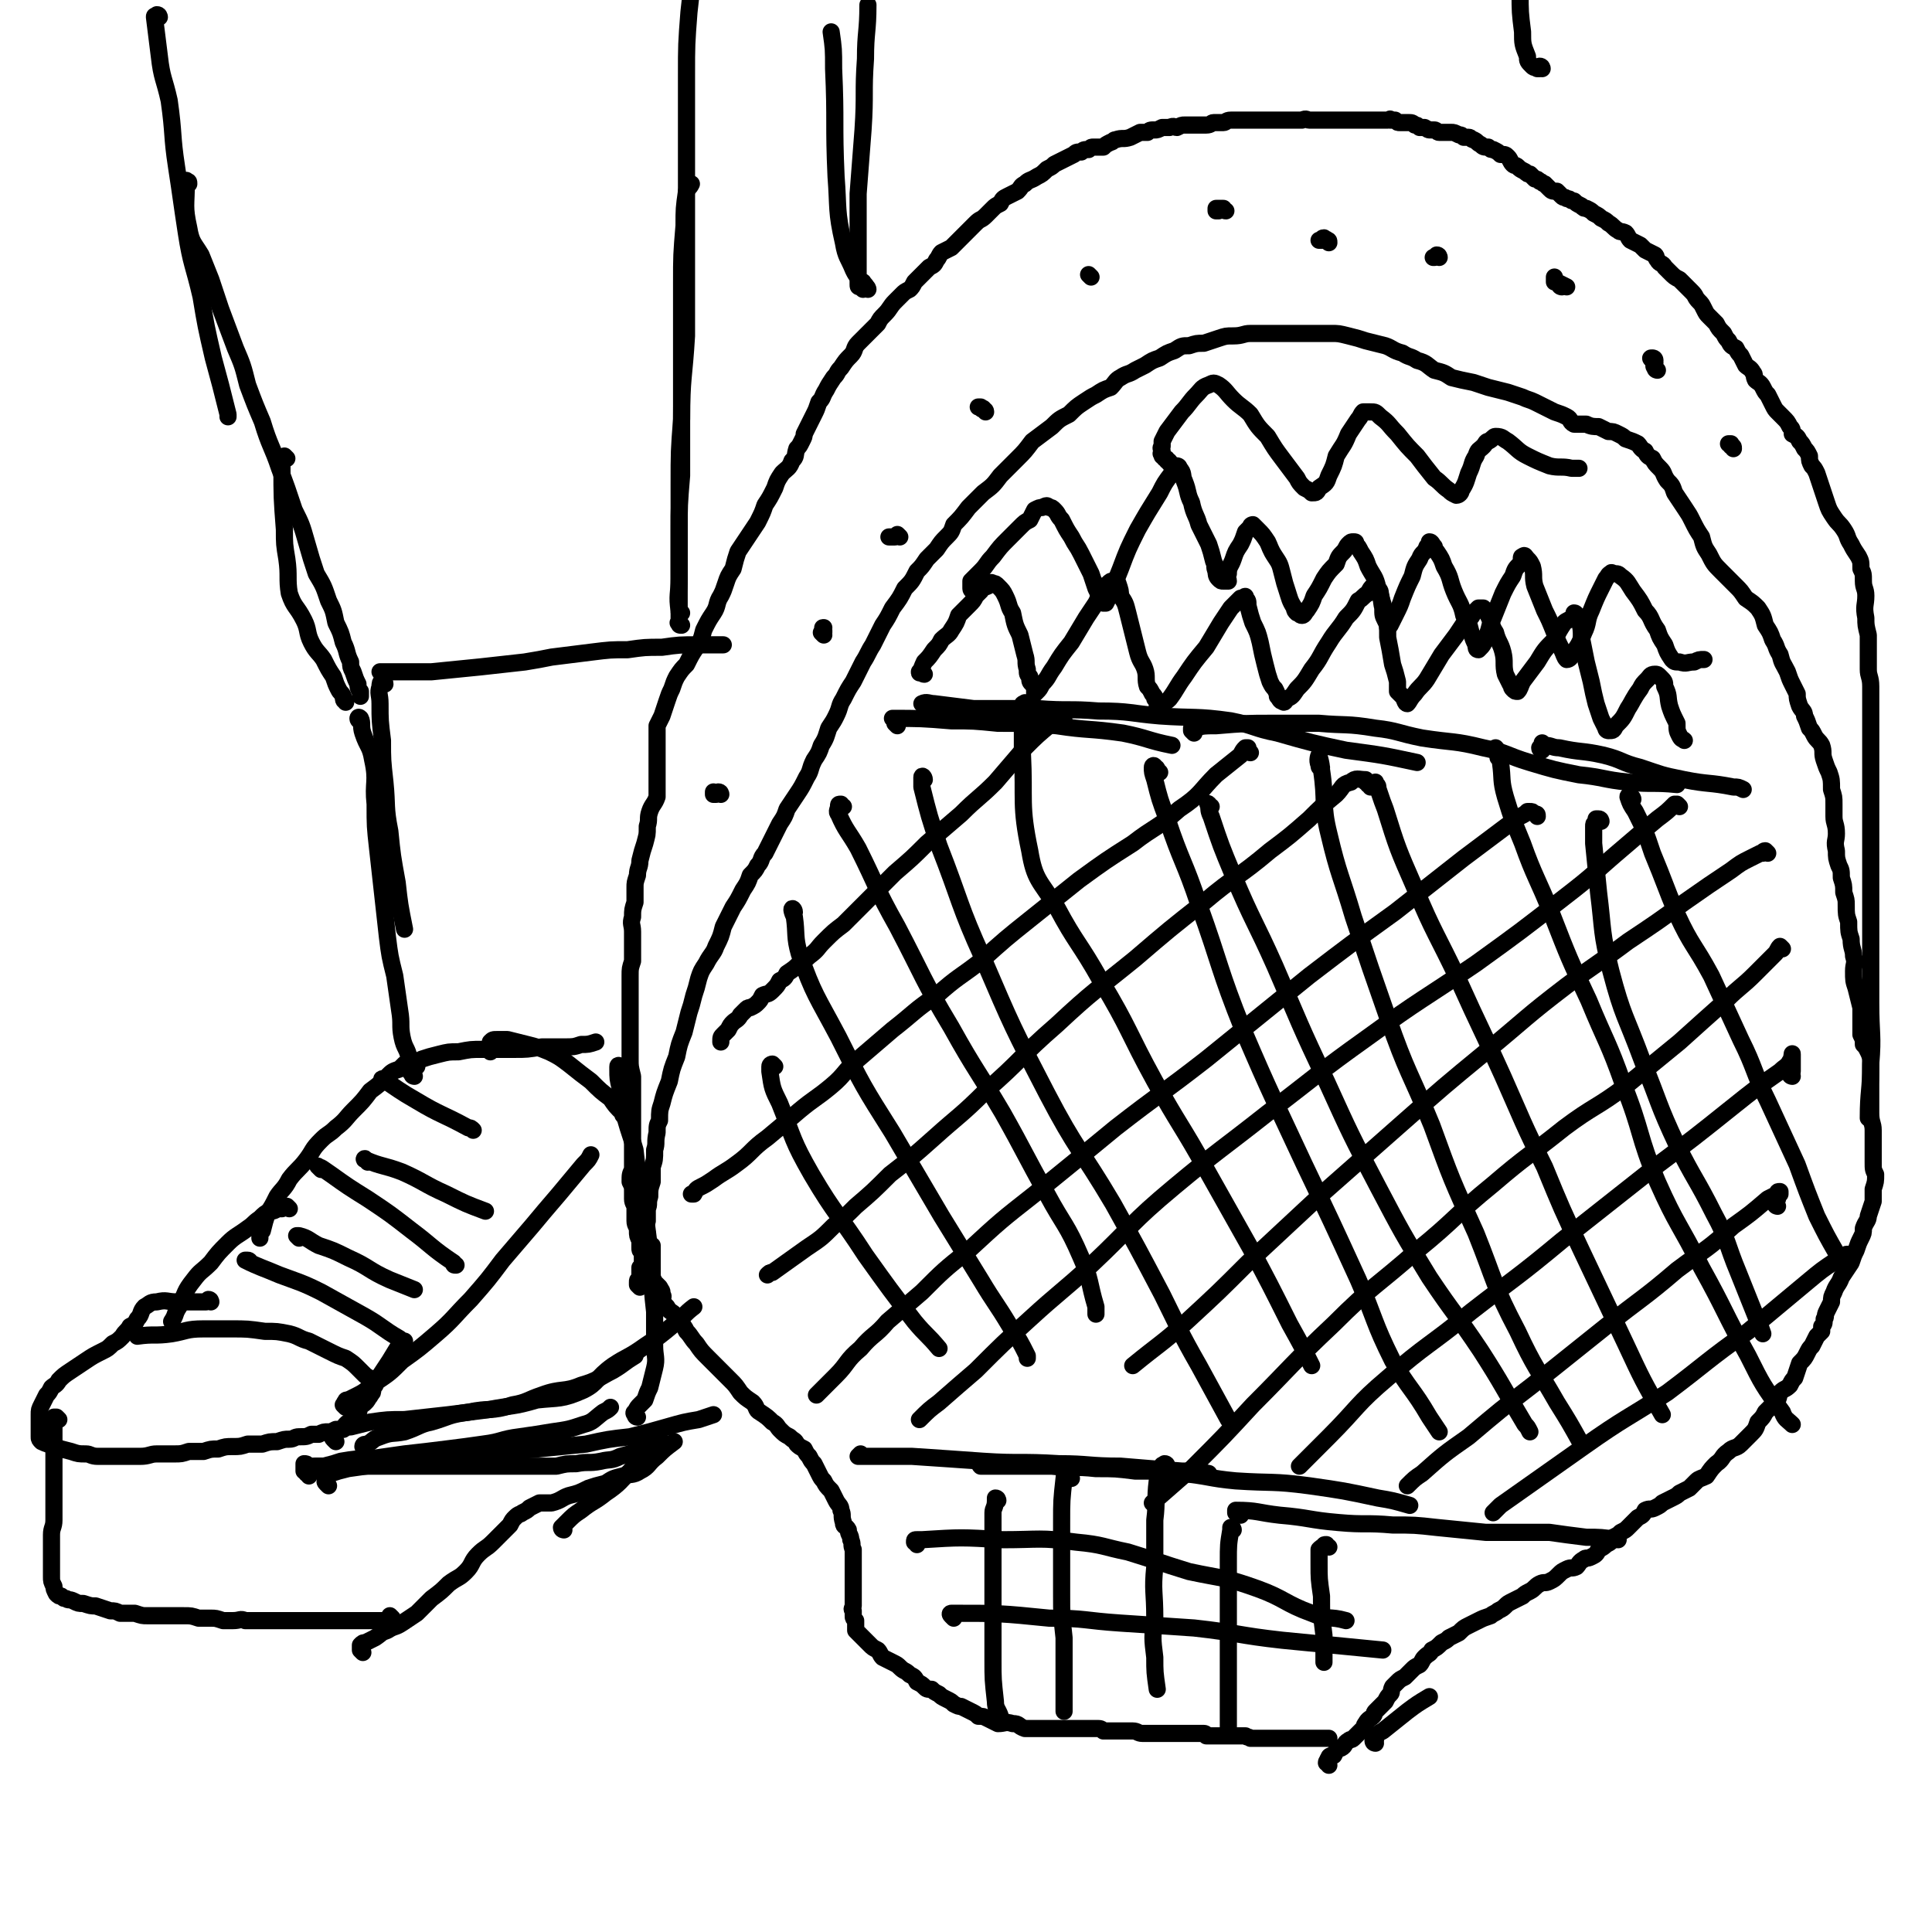 <svg viewBox='0 0 788 788' version='1.1' xmlns='http://www.w3.org/2000/svg' xmlns:xlink='http://www.w3.org/1999/xlink'><g fill='none' stroke='#000000' stroke-width='7' stroke-linecap='round' stroke-linejoin='round'><path d='M561,711c0,0 -1,0 -1,-1 0,0 0,0 1,0 0,-1 0,-1 0,-1 1,-2 1,-2 3,-3 5,-4 5,-4 10,-8 4,-3 4,-3 9,-6 '/><path d='M542,720c0,-1 -1,-1 -1,-1 0,-1 1,-1 1,-1 0,0 -1,0 0,-1 0,-1 1,-1 2,-1 1,-2 1,-2 2,-3 1,0 1,0 1,0 2,-1 1,-2 3,-3 1,-1 1,0 2,-1 1,-1 1,-1 2,-2 1,-1 1,-1 2,-2 1,-1 0,-1 1,-2 1,-2 2,-2 3,-3 1,-1 0,-1 1,-2 1,-1 1,-1 2,-2 1,-1 1,-1 2,-2 1,-2 1,-2 2,-3 1,-1 0,-1 1,-3 1,-1 1,-1 2,-2 1,-1 1,-1 3,-2 1,-1 1,-1 3,-3 1,-1 1,-1 3,-2 1,-1 1,-2 2,-3 2,-2 2,-1 3,-3 2,-1 2,-1 4,-3 2,-1 2,-1 3,-2 2,-1 2,-1 4,-2 2,-2 2,-2 4,-3 2,-1 2,-1 4,-2 2,-1 2,-1 5,-2 1,-1 2,-1 3,-2 2,-1 2,-1 3,-2 1,-1 1,-1 3,-2 2,-1 2,-1 4,-2 1,-1 1,-1 3,-2 2,-1 2,-2 4,-3 2,-1 2,0 4,-1 2,-1 2,-1 4,-3 1,-1 1,-1 3,-2 2,-1 2,0 4,-1 1,-1 1,-2 3,-3 1,-1 1,0 3,-1 2,-1 2,-1 3,-3 2,-1 2,-1 3,-2 2,-1 2,-1 3,-3 2,-1 2,-1 3,-2 2,-1 2,-1 3,-2 2,-2 2,-2 4,-4 2,-1 2,-1 3,-3 2,-1 2,0 4,-1 2,-1 2,-1 3,-2 2,-1 2,-1 4,-2 2,-1 2,-1 3,-2 2,-1 2,-1 4,-2 1,-1 1,-1 3,-3 1,-1 2,-1 4,-2 2,-3 2,-3 4,-5 3,-2 2,-3 5,-5 2,-2 3,-1 5,-3 2,-2 2,-2 4,-4 2,-2 2,-2 3,-5 2,-2 2,-2 3,-4 2,-2 2,-2 4,-4 2,-2 1,-2 2,-4 2,-2 2,-1 4,-3 1,-2 1,-2 2,-3 1,-3 1,-3 2,-6 2,-2 2,-2 3,-4 1,-2 1,-2 2,-3 1,-2 1,-2 2,-4 1,-1 1,-1 2,-2 0,-1 0,-1 0,-2 1,-1 1,-1 1,-3 1,-1 0,-1 1,-3 1,-2 1,-2 2,-4 0,-2 0,-2 1,-4 1,-3 2,-3 3,-6 2,-3 2,-3 4,-6 1,-3 1,-3 2,-5 1,-3 1,-3 2,-5 1,-2 1,-2 1,-4 1,-3 2,-3 2,-5 1,-3 1,-3 2,-6 0,-3 0,-3 0,-5 1,-3 1,-3 1,-6 -1,-2 -1,-2 -1,-5 0,-3 0,-3 0,-5 0,-4 0,-4 0,-8 0,-3 -1,-3 -1,-7 0,-3 0,-3 0,-5 0,-4 0,-4 0,-7 0,-4 0,-4 0,-8 0,-2 0,-3 -1,-5 -1,-2 -1,-2 -2,-3 0,-2 0,-2 -1,-4 0,-2 0,-2 0,-4 0,-4 0,-4 0,-7 -1,-4 -1,-4 -2,-8 -1,-3 -1,-3 -1,-7 0,-3 1,-3 0,-6 0,-3 -1,-3 -1,-7 -1,-3 -1,-3 -1,-7 -1,-3 -1,-3 -1,-7 0,-2 0,-2 -1,-5 0,-3 0,-3 -1,-6 0,-3 0,-3 -1,-5 -1,-3 -1,-3 -1,-6 -1,-4 0,-4 0,-7 0,-4 -1,-4 -1,-7 0,-2 0,-2 0,-5 0,-3 0,-3 -1,-6 0,-4 0,-4 -1,-7 -1,-2 -1,-2 -2,-5 -1,-3 0,-3 -1,-6 -1,-2 -2,-2 -3,-4 -1,-2 -1,-2 -2,-3 -1,-3 -1,-3 -2,-5 0,-2 -1,-2 -2,-4 -1,-3 -1,-3 -1,-5 -1,-2 -1,-2 -2,-4 -1,-2 -1,-2 -2,-5 -2,-4 -2,-3 -3,-7 -2,-3 -1,-3 -3,-6 -1,-3 -1,-3 -3,-6 -1,-4 -1,-4 -3,-7 -2,-2 -2,-2 -5,-4 -2,-3 -2,-3 -4,-5 -3,-3 -3,-3 -6,-6 -3,-3 -3,-3 -5,-7 -2,-3 -2,-3 -3,-7 -2,-3 -2,-3 -4,-7 -1,-2 -1,-2 -3,-5 -2,-3 -2,-3 -4,-6 -1,-3 -1,-3 -3,-5 -2,-3 -1,-3 -3,-5 -2,-2 -2,-2 -3,-4 -2,-1 -2,-1 -3,-3 -2,-1 -2,-2 -3,-3 -2,-1 -2,-1 -5,-2 -1,-1 -1,-1 -3,-2 -2,-1 -2,-1 -4,-1 -2,-1 -2,-1 -4,-2 -2,0 -3,0 -5,-1 -2,0 -2,0 -5,0 -2,-1 -1,-2 -3,-3 -2,-1 -2,-1 -5,-2 -2,-1 -2,-1 -4,-2 -2,-1 -2,-1 -4,-2 -2,-1 -3,-1 -5,-2 -3,-1 -3,-1 -6,-2 -4,-1 -4,-1 -8,-2 -3,-1 -3,-1 -6,-2 -5,-1 -5,-1 -9,-2 -3,-2 -3,-2 -7,-3 -3,-2 -3,-3 -7,-4 -3,-2 -3,-1 -6,-3 -4,-1 -4,-2 -7,-3 -4,-1 -4,-1 -8,-2 -3,-1 -3,-1 -7,-2 -4,-1 -4,-1 -7,-1 -4,0 -4,0 -8,0 -3,0 -3,0 -7,0 -3,0 -3,0 -5,0 -4,0 -4,0 -7,0 -3,0 -3,0 -6,0 -3,0 -3,1 -7,1 -3,0 -3,0 -6,1 -3,1 -3,1 -6,2 -3,0 -3,0 -6,1 -3,0 -3,0 -6,2 -3,1 -3,1 -6,3 -3,1 -3,1 -6,3 -2,1 -2,1 -4,2 -3,2 -3,1 -6,3 -2,1 -2,2 -4,4 -3,1 -3,1 -6,3 -2,1 -2,1 -5,3 -3,2 -3,2 -6,5 -4,2 -4,2 -7,5 -4,3 -4,3 -8,6 -3,4 -3,4 -6,7 -4,4 -4,4 -7,7 -3,4 -3,4 -7,7 -3,3 -3,3 -6,6 -3,4 -3,4 -6,7 -1,3 -1,3 -3,5 -2,2 -2,2 -4,5 -2,2 -2,2 -4,4 -2,3 -2,3 -4,5 -2,4 -2,4 -5,7 -2,4 -2,4 -5,8 -2,4 -2,4 -4,7 -2,4 -2,4 -4,8 -2,3 -2,4 -4,7 -2,4 -2,4 -4,8 -2,3 -2,3 -4,7 -2,3 -1,3 -3,7 -1,2 -1,2 -3,5 -1,3 -1,4 -3,7 -1,3 -1,3 -3,6 -2,4 -1,4 -3,7 -2,4 -2,4 -4,7 -2,3 -2,3 -4,6 -1,3 -1,3 -3,6 -1,2 -1,2 -2,4 -1,2 -1,2 -2,4 -1,2 -1,2 -2,4 -2,2 -1,3 -3,5 -1,2 -1,2 -3,4 -1,3 -1,3 -3,6 -2,4 -2,4 -4,7 -2,4 -2,4 -4,8 -1,4 -1,4 -3,8 -1,3 -2,3 -4,7 -2,3 -2,3 -3,6 -1,4 -1,4 -2,7 -1,4 -1,4 -2,7 -1,4 -1,4 -2,8 -2,5 -2,5 -3,10 -2,5 -2,5 -3,10 -2,5 -2,5 -3,9 -1,3 -1,3 -1,7 -1,2 -1,2 -1,5 -1,4 0,4 -1,7 0,4 0,4 -1,7 0,3 0,3 0,6 -1,3 -1,3 -1,6 -1,3 0,3 -1,5 0,3 0,3 0,5 -1,3 -1,3 0,5 0,2 0,2 0,4 0,2 0,2 0,5 0,2 1,2 1,4 0,2 0,2 1,4 0,1 0,1 1,3 1,1 1,1 2,2 1,2 1,1 1,3 1,1 0,1 0,2 1,2 1,2 2,3 1,2 2,2 3,3 1,2 1,2 2,3 2,2 2,2 3,4 2,2 2,3 4,5 2,3 2,3 5,6 2,2 2,2 4,4 3,3 3,3 5,5 2,2 2,2 4,5 2,2 2,2 5,4 2,2 1,3 3,4 3,2 3,2 5,4 2,1 2,2 3,3 2,2 2,2 4,3 2,2 2,1 3,3 1,1 1,1 3,2 1,2 1,2 2,3 1,2 1,2 2,3 1,2 1,2 2,4 1,2 1,2 2,3 1,2 1,2 3,4 1,2 1,2 2,4 1,2 2,2 2,4 1,2 0,2 1,5 0,2 1,1 2,3 0,2 1,2 1,4 1,2 0,2 1,4 0,1 0,1 0,3 0,2 0,2 0,4 0,2 0,2 0,4 0,1 0,1 0,3 0,2 0,2 0,3 0,1 0,1 0,3 0,1 0,1 0,2 0,1 0,1 0,1 0,1 -1,1 0,2 0,1 0,1 0,2 0,1 0,1 1,2 0,1 0,1 0,2 0,1 0,1 0,2 1,1 1,1 2,2 1,1 1,1 2,2 1,1 1,1 2,2 1,1 1,1 3,2 1,1 1,2 2,3 2,1 2,1 4,2 2,1 2,1 3,2 2,2 2,1 4,3 2,1 2,1 3,3 2,1 2,1 3,2 1,1 1,1 3,1 1,1 1,1 3,2 1,1 1,1 3,2 2,1 2,1 3,2 2,1 2,1 3,1 2,1 2,1 4,2 2,1 2,1 3,2 2,0 2,0 4,1 2,1 2,1 4,2 3,0 3,-1 6,0 3,0 2,1 5,2 2,0 2,0 4,0 2,0 2,0 3,0 2,0 2,0 4,0 1,0 1,0 3,0 2,0 2,0 4,0 1,0 1,0 3,0 1,0 1,0 3,0 1,0 1,0 2,0 2,0 2,0 3,0 2,0 2,0 3,1 2,0 2,0 4,0 2,0 2,0 5,0 1,0 1,0 3,0 2,0 2,1 4,1 2,0 2,0 4,0 2,0 2,0 4,0 2,0 2,0 4,0 2,0 2,0 3,0 2,0 2,0 3,0 1,0 1,0 2,0 2,0 2,0 3,0 1,0 1,0 2,0 1,0 1,1 1,1 2,0 2,0 3,0 1,0 1,0 2,0 1,0 1,0 2,0 1,0 1,0 2,0 1,0 1,0 2,0 1,0 1,0 3,0 1,0 1,0 2,0 1,1 1,0 2,1 1,0 1,0 2,0 1,0 1,0 2,0 1,0 1,0 2,0 1,0 1,0 2,0 1,0 1,0 2,0 2,0 2,0 3,0 1,0 1,0 2,0 1,0 1,0 2,0 2,0 2,0 3,0 5,0 5,0 9,0 1,0 1,0 3,0 '/><path d='M261,525c0,0 0,0 -1,-1 0,0 0,0 0,0 0,-1 0,-1 0,-1 0,0 0,0 0,0 0,-1 0,-1 1,-1 0,-1 0,-1 0,-1 0,-1 0,-1 0,-1 0,0 0,0 0,0 0,-1 0,-1 0,-2 0,0 0,0 0,0 0,-1 0,-1 0,-1 0,0 0,0 0,0 1,-1 1,-1 1,-1 0,-1 0,-1 0,-1 0,0 0,0 0,-1 0,-1 0,-1 0,-2 0,0 0,0 0,-1 -1,-1 -1,-1 -1,-2 0,-2 0,-2 0,-3 -1,-2 -1,-2 -1,-4 0,-2 -1,-2 -1,-4 0,-2 0,-2 0,-5 0,-2 -1,-2 -1,-4 0,-2 0,-2 0,-3 0,-2 0,-2 -1,-4 0,-3 0,-3 1,-5 0,-3 0,-3 0,-5 0,-4 0,-4 0,-7 0,-3 0,-3 0,-7 0,-3 0,-3 0,-7 0,-3 0,-3 0,-6 0,-3 0,-3 0,-6 -1,-4 -1,-4 -1,-7 0,-3 0,-3 0,-6 0,-2 0,-2 0,-5 0,-2 0,-2 0,-4 0,-3 0,-3 0,-6 0,-3 0,-3 0,-6 0,-3 0,-3 0,-7 0,-3 0,-3 1,-6 0,-3 0,-3 0,-6 0,-3 0,-3 0,-6 0,-3 -1,-3 0,-6 0,-3 0,-3 1,-6 0,-3 0,-3 0,-6 0,-2 0,-2 1,-5 0,-3 1,-3 1,-6 1,-4 1,-4 2,-7 1,-4 1,-3 1,-7 1,-3 0,-3 1,-6 1,-3 2,-3 3,-6 0,-3 0,-3 0,-5 0,-3 0,-3 0,-6 0,-3 0,-3 0,-5 0,-2 0,-2 0,-5 0,-2 0,-2 0,-4 0,-2 0,-2 0,-4 1,-2 1,-2 2,-4 1,-3 1,-3 2,-6 1,-3 1,-3 2,-5 1,-3 1,-3 2,-5 2,-3 2,-3 4,-5 2,-4 2,-4 4,-7 2,-3 2,-3 3,-7 2,-4 2,-4 4,-7 2,-3 1,-4 3,-7 1,-2 1,-2 2,-5 1,-3 1,-3 3,-6 1,-4 1,-4 2,-7 2,-3 2,-3 4,-6 2,-3 2,-3 4,-6 2,-4 2,-4 3,-7 2,-3 2,-3 4,-7 1,-3 1,-3 3,-6 2,-2 3,-2 4,-5 2,-2 1,-2 2,-5 1,-1 1,-1 2,-3 1,-2 1,-2 1,-3 1,-2 1,-2 2,-4 1,-2 1,-2 2,-4 1,-2 1,-2 2,-5 2,-2 1,-2 3,-5 1,-2 1,-2 3,-5 2,-2 1,-2 3,-4 2,-3 2,-3 4,-5 2,-2 1,-3 3,-5 2,-2 2,-2 4,-4 2,-2 2,-2 4,-4 1,-2 1,-2 3,-4 2,-2 2,-3 4,-5 1,-1 1,-1 3,-3 1,-1 1,-1 3,-2 1,-1 1,-1 2,-3 1,-1 1,-1 3,-3 1,-1 1,-1 3,-3 2,-1 2,-1 3,-3 1,-1 1,-2 2,-3 2,-1 2,-1 4,-2 1,-1 1,-1 3,-3 2,-2 2,-2 4,-4 1,-1 1,-1 3,-3 2,-2 2,-1 4,-3 1,-1 1,-1 3,-3 1,-1 1,-1 3,-2 1,-2 1,-2 3,-3 2,-1 2,-1 4,-2 2,-2 1,-2 3,-3 2,-2 2,-1 5,-3 2,-1 2,-1 4,-3 2,-1 2,-1 3,-2 2,-1 2,-1 4,-2 2,-1 2,-1 4,-2 1,-1 1,-1 3,-1 1,-1 1,-1 3,-1 1,-1 1,-1 2,-1 2,0 2,0 4,0 1,-1 1,-1 3,-2 1,0 1,-1 2,-1 3,-1 3,0 6,-1 2,-1 2,-1 4,-2 1,0 1,0 3,0 1,-1 1,-1 3,-1 1,0 1,0 3,-1 1,0 1,0 3,0 2,-1 2,0 3,0 2,-1 2,-1 3,-1 2,0 2,0 4,0 3,0 3,0 5,0 2,0 2,-1 3,-1 2,0 2,0 4,0 1,0 1,-1 3,-1 1,0 1,0 2,0 2,0 2,0 3,0 2,0 2,0 4,0 0,0 0,0 1,0 1,0 1,0 2,0 2,0 2,0 4,0 1,0 1,0 2,0 2,0 2,0 3,0 2,0 2,0 3,0 2,0 2,0 3,0 1,0 1,0 2,0 2,-1 2,0 3,0 1,0 1,0 3,0 1,0 1,0 2,0 1,0 1,0 2,0 1,0 1,0 3,0 1,0 1,0 2,0 1,0 1,0 2,0 1,0 1,0 2,0 1,0 1,0 2,0 1,0 1,0 1,0 1,0 1,0 2,0 1,0 1,0 2,0 0,0 0,0 1,0 2,0 2,0 3,0 1,0 1,0 3,0 0,0 0,0 1,0 0,0 0,0 1,0 1,0 1,-1 1,0 1,0 1,0 2,0 1,1 1,1 2,1 1,0 1,0 2,0 1,0 1,0 1,0 2,0 2,0 3,1 1,0 1,0 2,1 1,0 1,0 2,0 2,1 1,1 3,1 0,0 1,0 1,0 1,0 1,1 2,1 1,0 1,0 1,0 2,0 2,0 3,0 1,0 1,0 1,0 1,0 1,0 3,1 1,0 1,0 2,1 1,0 1,0 2,0 1,0 1,1 2,1 2,1 1,1 3,2 1,1 1,1 3,1 1,1 1,1 2,1 2,1 2,1 3,2 2,0 2,0 3,1 1,1 1,2 2,3 1,1 1,0 2,1 1,1 1,1 3,2 1,1 1,1 2,1 1,1 1,1 2,2 1,0 1,0 2,1 1,0 1,1 2,1 1,1 1,1 2,2 1,1 1,1 3,1 1,1 1,1 2,2 1,1 1,0 2,1 2,0 1,1 3,1 1,1 1,1 3,2 1,1 1,1 2,1 2,1 2,1 3,2 2,1 2,1 3,2 2,1 2,1 3,2 2,1 2,2 4,3 1,1 1,0 3,1 1,1 1,2 2,3 2,1 2,1 4,2 1,1 1,1 2,2 2,1 2,1 4,2 1,1 0,1 1,2 1,2 2,1 3,3 1,1 1,1 2,2 2,2 2,2 4,3 1,1 1,1 3,3 1,1 1,1 2,2 2,2 1,2 3,4 1,1 1,1 2,3 1,2 1,2 2,3 2,2 2,2 3,3 1,2 1,2 3,4 1,2 1,2 2,3 1,2 1,2 3,3 1,2 1,2 2,3 1,2 1,2 2,4 1,1 2,1 3,3 1,1 0,1 1,3 1,1 2,1 3,3 1,2 1,2 2,3 1,2 1,2 2,4 1,2 1,2 2,3 1,1 1,1 2,2 2,2 2,2 3,4 1,1 1,1 1,3 2,1 2,1 3,3 1,1 1,1 2,3 1,1 1,1 2,3 0,2 0,2 1,4 1,1 1,1 2,3 1,3 1,3 2,6 1,3 1,3 2,6 1,3 1,3 3,6 2,3 2,2 4,5 2,3 1,3 3,6 1,2 1,2 3,5 1,2 1,2 1,5 1,2 1,2 1,5 0,3 1,3 1,6 0,4 -1,4 0,9 0,3 0,3 1,7 0,3 0,3 0,6 0,4 0,4 0,8 0,3 1,3 1,7 0,4 0,4 0,8 0,4 0,4 0,8 0,6 0,6 0,12 0,5 0,5 0,11 0,6 0,6 0,11 0,5 0,5 0,9 0,5 0,5 0,9 0,5 0,5 0,9 0,5 0,5 0,10 0,5 0,5 0,10 0,7 0,7 0,14 0,9 0,9 0,18 0,13 1,13 0,25 0,11 -1,11 -1,22 '/><path d='M65,7c0,0 0,-1 -1,-1 0,0 0,0 0,1 -1,0 -1,-1 -1,0 0,0 0,0 0,0 1,8 1,8 2,16 1,9 2,9 4,18 2,14 1,14 3,27 2,13 2,14 4,27 2,13 3,13 6,26 2,12 2,12 5,25 3,11 3,11 6,23 0,1 0,1 0,1 '/><path d='M77,75c0,-1 0,-1 -1,-1 0,-1 0,0 0,0 0,10 -1,10 1,19 1,6 2,6 5,11 2,5 2,5 4,10 2,6 2,6 4,12 3,8 3,8 6,16 3,7 3,7 5,15 3,8 3,8 6,15 3,10 4,10 7,19 3,8 3,8 6,17 3,6 3,6 5,13 2,7 2,7 4,13 3,5 3,5 5,11 2,4 2,4 3,9 2,4 2,4 3,8 2,4 1,4 3,8 0,2 0,2 1,4 1,3 1,3 2,5 0,1 0,2 1,3 0,1 0,1 0,2 '/><path d='M117,187c0,0 -1,-1 -1,-1 0,0 0,0 0,1 -1,0 -1,-1 -1,0 0,1 0,1 0,3 0,13 0,13 1,26 0,6 0,6 1,12 1,7 0,8 1,14 2,6 3,5 6,11 2,4 1,5 3,9 2,4 3,4 5,7 2,4 2,4 4,7 1,3 1,3 2,5 1,2 1,1 2,3 0,1 0,2 1,2 0,1 0,0 0,0 '/><path d='M157,275c0,0 -1,-1 -1,-1 -1,0 -1,0 -1,0 10,0 11,0 21,0 10,-1 10,-1 20,-2 9,-1 9,-1 18,-2 6,-1 6,-1 11,-2 8,-1 8,-1 16,-2 8,-1 8,-1 15,-1 7,-1 7,-1 14,-1 7,-1 7,-1 15,-1 5,0 5,0 10,0 '/><path d='M278,255c-1,0 -1,0 -1,-1 -1,0 0,0 0,0 0,0 0,-1 0,-1 0,-5 0,-5 0,-11 0,-12 0,-12 0,-25 0,-11 0,-11 1,-23 0,-13 0,-13 0,-25 0,-14 0,-14 0,-28 0,-13 0,-13 0,-25 0,-12 0,-12 1,-24 0,-7 0,-7 1,-14 1,-2 1,-1 2,-3 '/><path d='M278,250c-1,0 -1,0 -1,-1 -1,-6 0,-7 0,-13 0,-6 0,-6 0,-12 0,-13 0,-13 0,-26 0,-14 0,-14 1,-27 0,-17 1,-17 2,-34 0,-18 0,-18 0,-37 0,-17 0,-17 0,-35 0,-17 0,-17 0,-34 0,-13 0,-13 1,-26 1,-9 1,-9 2,-18 0,-4 0,-4 1,-9 '/><path d='M147,294c0,0 -1,0 -1,-1 0,0 0,-1 1,0 1,2 0,3 1,6 2,6 3,5 4,11 2,9 0,9 1,18 0,9 0,9 1,18 1,9 1,9 2,18 1,9 1,9 2,18 1,8 1,8 3,16 1,7 1,7 2,14 1,6 0,6 1,11 1,5 2,4 3,9 0,0 0,0 0,1 '/><path d='M157,279c0,-1 -1,-2 -1,-1 -1,0 -1,1 -1,2 -1,3 0,3 0,7 0,7 0,7 1,15 0,8 0,8 1,17 1,10 0,10 2,20 1,10 1,10 3,21 1,9 1,9 3,19 '/><path d='M170,435c0,0 0,0 -1,-1 0,0 0,0 -1,0 0,0 -1,0 -1,0 -1,0 -1,0 -2,0 -1,1 -1,1 -2,2 -3,1 -3,1 -5,3 -3,3 -3,3 -7,6 -3,4 -3,4 -7,8 -3,3 -3,4 -7,7 -3,3 -3,2 -6,5 -4,4 -3,4 -6,8 -3,4 -4,4 -7,8 -2,4 -3,4 -5,7 -2,4 -2,4 -4,7 -1,3 -1,3 -2,7 -1,1 -1,1 -1,3 '/><path d='M118,493c0,0 -1,-1 -1,-1 -1,0 -1,0 -2,1 -1,0 -1,0 -2,0 -1,1 -2,1 -3,1 -2,1 -2,1 -4,3 -3,2 -2,2 -5,4 -4,3 -5,3 -8,6 -4,4 -4,4 -7,8 -4,4 -4,3 -7,7 -4,5 -3,5 -6,11 -2,3 -1,3 -3,6 '/><path d='M86,531c0,0 0,-1 -1,-1 0,0 0,1 -1,1 0,0 0,0 -1,0 -5,0 -5,0 -11,0 -4,0 -4,-1 -8,0 -3,0 -3,1 -5,2 -2,2 -1,3 -3,5 -1,2 -1,2 -3,3 -1,2 -2,2 -3,4 -2,2 -2,2 -4,3 -2,2 -2,2 -4,3 -4,2 -4,2 -7,4 -3,2 -3,2 -6,4 -3,2 -3,2 -5,4 -1,2 -2,2 -3,3 -1,2 -1,2 -2,3 -1,2 -1,2 -2,4 -1,2 -1,2 -1,4 0,1 0,1 0,2 0,2 0,2 0,4 0,1 0,1 0,3 0,1 0,1 1,2 2,1 3,1 5,2 3,1 3,1 7,2 3,1 3,1 6,1 2,0 2,1 5,1 3,0 3,0 6,0 2,0 2,0 5,0 3,0 3,0 6,0 4,0 4,-1 7,-1 3,0 3,0 7,0 3,0 3,0 6,-1 3,0 3,0 6,0 3,-1 3,-1 6,-1 3,-1 3,-1 6,-1 3,0 3,0 6,-1 3,0 3,0 6,0 3,-1 3,-1 6,-1 3,-1 3,-1 5,-1 2,0 2,-1 4,-1 3,0 3,0 5,-1 2,0 2,0 3,0 2,-1 2,-1 4,-1 1,0 1,0 3,-1 1,0 2,0 3,0 1,-1 0,-1 1,-2 1,-1 1,-1 2,-1 0,-1 0,-1 1,-2 1,-1 1,-1 2,-2 1,-1 0,-1 1,-3 1,0 1,0 2,-1 1,-1 1,-1 1,-2 1,0 1,-1 1,-1 1,-1 1,-1 1,-2 0,-1 0,-1 -1,-2 0,-1 0,-1 0,-2 -1,-2 -1,-1 -2,-2 -2,-2 -2,-2 -3,-3 -2,-2 -2,-2 -5,-4 -3,-1 -3,-1 -7,-3 -4,-2 -4,-2 -8,-4 -4,-1 -4,-2 -8,-3 -5,-1 -5,-1 -10,-1 -7,-1 -7,-1 -14,-1 -6,0 -6,0 -11,0 -7,0 -7,1 -13,2 -7,1 -7,0 -14,1 '/><path d='M24,579c0,0 0,0 -1,-1 0,0 0,0 0,0 -1,0 -1,0 -1,0 0,2 0,3 0,5 0,5 0,5 0,11 0,2 0,2 0,4 0,4 0,4 0,8 0,3 0,3 0,7 0,3 0,3 0,7 0,3 -1,3 -1,6 0,2 0,2 0,4 0,2 0,2 0,3 0,2 0,2 0,3 0,2 0,2 0,4 0,1 0,1 0,3 0,2 0,2 1,4 0,1 0,1 1,3 1,1 1,1 2,1 1,1 1,1 2,1 1,1 1,0 3,1 2,1 2,1 4,1 3,1 3,1 5,1 3,1 3,1 6,2 2,0 2,0 4,1 3,0 3,0 6,0 3,1 3,1 5,1 4,0 4,0 8,0 3,0 3,0 7,0 3,0 3,0 6,1 3,0 3,0 5,0 2,0 2,0 5,1 2,0 2,0 4,0 3,0 3,-1 5,0 2,0 2,0 5,0 1,0 1,0 3,0 3,0 3,0 5,0 2,0 2,0 4,0 2,0 2,0 4,0 2,0 2,0 3,0 2,0 2,0 3,0 2,0 2,0 3,0 2,0 2,0 4,0 2,0 2,0 3,0 1,0 1,0 3,0 1,0 1,0 3,0 1,0 1,0 2,0 1,0 1,0 2,0 2,0 2,0 4,0 1,0 1,0 2,0 1,0 1,0 2,0 0,0 0,0 1,0 0,0 0,0 1,0 0,0 0,0 1,0 0,0 0,0 0,0 1,0 1,0 2,-1 0,0 -1,0 -1,-1 0,0 1,1 1,1 '/><path d='M148,674c0,0 -1,-1 -1,-1 0,-1 0,-1 0,-1 0,0 0,-1 0,-1 1,-1 1,-1 2,-1 2,-1 2,-1 4,-2 3,-2 2,-2 5,-3 3,-2 3,-1 6,-3 3,-2 3,-2 6,-4 3,-3 3,-3 6,-6 4,-3 4,-3 7,-6 4,-3 4,-2 7,-5 3,-3 2,-4 5,-7 3,-3 3,-2 6,-5 2,-2 2,-2 4,-4 2,-2 2,-2 3,-3 1,-2 1,-2 2,-3 2,-2 2,-1 3,-2 2,-1 2,-1 3,-2 2,-1 2,-1 4,-2 3,0 3,0 5,0 4,-1 4,-2 7,-3 4,-1 4,-1 8,-3 3,-1 3,-1 7,-2 3,-2 3,-2 7,-3 3,-1 4,0 7,-2 4,-2 3,-3 7,-6 3,-3 3,-3 7,-6 '/><path d='M126,602c0,0 0,-1 -1,-1 0,-1 -1,-1 -1,-1 0,0 0,-1 0,-1 0,0 0,0 0,-1 0,0 0,0 0,-1 1,0 1,0 2,1 3,0 3,0 6,0 4,0 4,0 7,0 7,0 7,0 13,0 7,0 7,0 13,0 6,0 6,0 12,0 6,0 6,0 12,0 5,0 5,0 10,0 5,0 5,0 9,0 5,0 5,0 9,0 5,0 5,0 10,0 4,-1 4,-1 8,-1 5,-1 5,0 10,-1 4,-1 4,0 8,-2 4,-1 4,-1 8,-3 3,-2 3,-2 5,-4 2,-1 2,-1 3,-2 '/><path d='M230,624c0,0 -1,0 -1,-1 1,-1 1,-1 2,-2 3,-3 3,-3 6,-5 5,-4 5,-3 10,-7 6,-4 6,-5 11,-10 4,-4 4,-4 9,-8 '/><path d='M134,606c-1,-1 -1,-1 -1,-1 -1,-1 0,-1 0,-1 0,-1 0,-1 0,-2 1,-1 1,0 2,-1 3,-1 3,-1 7,-2 7,-1 7,-1 15,-2 8,0 8,0 16,-1 11,-1 11,-1 21,-3 13,-1 13,-1 25,-2 10,-1 10,-1 20,-2 9,-2 9,-2 18,-3 8,-2 8,-2 15,-4 7,-2 7,-2 13,-3 3,-1 3,-1 6,-2 '/><path d='M260,578c-1,0 -1,-1 -1,-1 -1,-1 0,-1 0,-1 1,-2 1,-2 2,-3 1,-1 1,-1 2,-2 1,-3 1,-3 2,-5 1,-4 1,-4 2,-8 1,-4 0,-5 0,-9 0,-7 0,-7 0,-14 -1,-9 -1,-9 -1,-17 0,-5 0,-5 0,-10 '/><path d='M169,439c0,0 -1,0 -1,-1 -1,-1 -1,-1 0,-2 0,-1 0,-1 0,-1 2,-2 2,-2 4,-3 3,-1 3,-1 7,-2 4,-1 4,-1 8,-1 5,-1 5,-1 10,-1 6,0 6,0 13,0 5,0 5,0 11,-1 4,0 4,0 9,0 4,0 4,0 7,-1 3,0 3,0 6,-1 '/><path d='M200,429c0,-1 -1,-1 -1,-1 0,-1 1,-1 1,-1 0,-1 0,-1 0,-2 1,-1 1,-1 3,-1 2,0 2,0 4,0 4,1 4,1 8,2 4,1 4,1 9,3 4,2 4,2 8,5 5,4 5,4 9,7 4,4 4,4 8,7 2,3 2,3 5,6 0,1 0,1 1,1 '/><path d='M254,437c-1,0 -1,-1 -1,-1 -1,0 0,0 0,-1 0,0 -1,-1 -1,0 0,0 0,0 0,1 0,4 0,4 1,8 1,6 1,6 2,12 2,7 2,6 4,13 1,9 1,9 2,17 2,8 2,8 3,16 1,8 1,8 2,15 0,1 0,1 0,1 '/><path d='M130,600c0,0 -1,-1 -1,-1 -1,0 -1,1 -1,1 0,-1 0,-1 1,-2 2,0 2,0 3,0 4,-1 4,-1 7,-2 6,-1 6,-1 12,-1 7,-1 7,-1 14,-2 9,-1 9,-1 17,-2 8,-1 8,-1 15,-2 8,-1 7,-2 15,-3 7,-1 7,-1 13,-2 7,-1 7,-1 13,-3 4,-1 4,-2 8,-5 2,-1 2,-1 3,-2 '/><path d='M149,591c0,-1 -1,-1 -1,-1 0,-1 1,-1 2,-1 3,-2 2,-2 5,-3 5,-2 5,-1 10,-2 6,-2 6,-3 11,-4 7,-2 7,-3 15,-4 9,-2 9,0 18,-3 6,-1 6,-2 12,-4 8,-3 9,-1 16,-4 7,-2 7,-3 13,-6 5,-3 4,-3 9,-6 '/><path d='M137,588c-1,-1 -1,-1 -1,-1 -1,-1 0,-1 0,-2 0,0 0,0 0,-1 0,0 0,0 1,0 1,-1 1,-1 2,-1 2,-1 2,-1 4,-1 4,-1 4,-1 8,-2 7,-1 7,-1 14,-1 9,-1 9,-1 18,-2 8,-1 8,-1 16,-2 10,-2 10,-1 20,-4 9,-1 10,0 19,-4 6,-3 5,-5 12,-10 6,-4 6,-3 13,-8 6,-4 6,-4 12,-9 4,-3 4,-4 8,-7 '/><path d='M141,574c0,0 -1,-1 -1,-1 0,0 0,0 1,0 0,-1 -1,-1 0,-1 0,-1 0,-1 1,-1 2,-1 2,-1 4,-2 4,-2 4,-3 7,-5 6,-4 6,-4 11,-9 7,-5 7,-5 14,-11 7,-6 7,-7 14,-14 7,-8 7,-8 13,-16 6,-7 6,-7 12,-14 5,-6 5,-6 11,-13 5,-6 5,-6 10,-12 2,-2 2,-2 3,-4 '/><path d='M153,565c0,0 -1,0 -1,-1 1,-2 2,-2 3,-3 4,-6 4,-6 7,-11 '/><path d='M102,515c0,0 0,-1 -1,-1 0,0 -1,0 -1,0 6,3 7,3 14,6 8,3 9,3 17,7 9,5 9,5 18,10 7,4 7,5 14,9 1,1 1,1 2,1 '/><path d='M122,505c0,0 -1,-1 -1,-1 0,0 0,0 1,0 4,1 4,2 8,4 6,2 6,2 12,5 9,4 8,5 17,9 5,2 5,2 10,4 '/><path d='M131,477c-1,-1 -2,-2 -1,-1 1,0 2,1 5,3 7,5 7,5 15,10 9,6 9,6 18,13 8,6 8,7 17,13 0,1 0,1 1,1 '/><path d='M150,474c0,-1 -1,-1 -1,-1 0,-1 -1,0 0,0 7,3 7,2 15,5 9,4 9,5 18,9 8,4 8,4 16,7 '/><path d='M157,441c0,0 -2,-1 -1,-1 6,4 7,5 14,9 10,6 10,5 21,11 1,0 1,0 2,1 '/><path d='M354,118c0,0 0,-1 -1,-1 -1,0 -1,1 -1,1 -1,-1 -1,-1 -1,-1 -1,0 -1,0 -1,-1 0,0 0,-1 0,-1 0,-2 0,-2 0,-4 0,-6 0,-6 0,-12 0,-10 0,-10 0,-20 1,-13 1,-13 2,-26 1,-15 0,-15 1,-29 0,-11 1,-11 1,-22 '/><path d='M353,117c0,-1 0,-1 -1,-1 0,-1 0,-1 0,-1 -1,0 -1,0 -1,0 -1,-1 -1,-1 -1,-2 -1,-1 -1,-1 -2,-3 -2,-5 -3,-5 -4,-11 -3,-13 -2,-14 -3,-27 -1,-22 0,-22 -1,-44 0,-8 0,-8 -1,-15 '/><path d='M629,28c0,0 0,-1 -1,-1 0,0 0,0 0,1 -1,0 -1,0 -1,0 -1,-1 -1,0 -2,-1 -2,-2 -2,-2 -2,-4 -2,-5 -2,-5 -2,-10 -1,-8 -1,-8 -1,-16 0,-1 0,-1 0,-2 '/><path d='M366,296c0,0 -1,-1 -1,-1 0,-1 1,-1 1,-1 -1,0 -2,-1 -2,-1 11,0 12,0 24,1 9,0 9,0 19,1 12,0 12,0 24,1 13,2 13,1 27,3 10,2 10,3 20,5 0,0 0,0 0,0 '/><path d='M377,288c0,-1 -1,-1 -1,-1 2,-1 3,0 5,0 8,1 8,1 16,2 13,0 13,0 26,0 13,1 13,0 25,1 13,0 13,1 25,2 14,1 15,0 29,2 10,2 9,3 19,5 14,4 14,4 28,7 15,2 15,2 29,5 '/><path d='M487,299c0,0 -1,-1 -1,-1 0,0 0,0 0,-1 1,0 0,0 1,0 4,-1 4,-1 9,-1 12,-1 12,-1 24,-1 9,0 9,0 18,0 11,1 11,0 23,2 9,1 9,2 19,4 13,2 13,1 25,4 10,2 9,3 19,6 10,3 10,3 20,5 10,1 10,2 20,3 10,1 10,0 20,1 '/><path d='M629,306c0,0 -1,0 -1,-1 0,0 1,0 1,-1 0,0 0,0 0,-1 0,0 0,0 1,1 3,0 3,1 6,1 9,2 9,1 18,3 8,2 7,3 15,5 9,3 8,3 18,5 10,2 10,1 20,3 2,0 2,0 4,1 '/><path d='M352,594c0,0 -1,-1 -1,-1 0,0 -1,1 -1,1 11,0 11,0 22,0 15,1 15,1 29,2 15,1 15,0 31,1 12,0 12,1 25,1 12,1 12,1 25,2 6,0 6,0 11,1 '/><path d='M401,598c0,0 0,-1 -1,-1 0,0 -1,0 0,1 13,0 14,0 29,0 9,1 9,0 18,1 8,0 8,0 16,1 10,0 10,0 19,1 11,1 11,2 22,3 15,1 15,0 30,2 14,2 14,2 28,5 6,1 6,1 13,3 '/><path d='M506,618c-1,0 -1,0 -1,-1 -1,0 -1,0 -1,0 0,-1 0,-1 0,-1 9,0 9,1 18,2 12,1 12,2 24,3 11,1 11,0 22,1 9,0 9,0 18,1 10,1 10,1 20,2 9,0 9,0 18,0 4,0 4,0 8,0 7,1 7,1 15,2 6,0 6,0 13,1 '/><path d='M434,294c-1,0 -1,0 -1,-1 -1,0 0,0 0,0 0,0 -1,0 -1,0 -2,1 -2,1 -3,2 -6,5 -6,5 -11,10 -6,7 -6,7 -12,14 -7,7 -7,6 -14,13 -7,6 -7,6 -14,12 -6,6 -6,6 -13,12 -6,6 -6,6 -11,11 -5,5 -5,5 -10,10 -4,3 -4,3 -8,7 -3,3 -2,3 -6,6 -2,2 -2,1 -4,3 -2,2 -2,2 -5,4 -1,2 -1,2 -3,3 -1,2 -1,2 -3,4 -2,2 -2,1 -4,2 -1,2 -1,2 -2,3 -1,1 -1,1 -3,2 -1,0 -1,0 -2,1 -1,1 -1,1 -2,2 -1,2 -2,2 -3,3 -1,1 -1,1 -2,3 -1,1 -1,1 -2,2 -1,1 -1,1 -1,3 '/><path d='M510,307c0,0 -1,0 -1,-1 0,0 0,-1 0,-1 0,0 -1,0 -1,0 -1,1 -1,1 -2,3 -5,4 -5,4 -10,8 -7,7 -6,8 -15,14 -9,8 -10,7 -19,14 -11,7 -11,7 -22,15 -10,8 -10,8 -20,16 -10,8 -10,8 -20,17 -9,7 -9,6 -18,14 -9,6 -9,7 -18,14 -7,6 -7,6 -14,12 -6,5 -5,6 -11,11 -6,5 -7,5 -13,10 -7,6 -7,6 -13,11 -7,5 -6,6 -13,11 -4,3 -5,3 -9,6 -3,2 -3,2 -5,3 -2,1 -2,1 -3,3 -1,0 0,0 -1,0 '/><path d='M559,321c0,-1 -1,-1 -1,-1 0,-1 0,-1 -1,-1 0,0 0,-1 0,-1 -3,0 -4,-1 -6,1 -4,1 -3,2 -6,5 -6,5 -6,5 -11,10 -8,7 -8,7 -16,13 -13,11 -14,10 -27,21 -14,11 -14,11 -28,23 -16,13 -17,13 -32,27 -15,13 -14,14 -29,27 -10,10 -11,10 -21,19 -9,8 -9,8 -18,15 -7,7 -7,7 -14,13 -4,4 -4,4 -9,8 -5,5 -5,5 -11,9 -7,5 -7,5 -14,10 -1,0 -1,0 -2,1 '/><path d='M627,333c0,-1 0,-1 -1,-1 -1,-1 -1,-1 -2,-1 0,0 0,0 -1,0 -1,1 -1,1 -3,2 -3,2 -3,2 -7,5 -8,6 -8,6 -16,12 -14,11 -14,11 -28,22 -18,13 -18,13 -35,26 -21,17 -21,17 -42,34 -18,14 -19,14 -37,28 -17,14 -17,14 -33,27 -14,11 -14,11 -27,23 -10,8 -10,8 -19,17 -7,6 -7,6 -14,12 -5,6 -6,5 -11,11 -6,5 -5,6 -10,11 -4,4 -4,4 -8,8 '/><path d='M685,329c0,0 -1,-1 -1,-1 -1,0 -1,0 -1,0 -3,3 -3,3 -7,6 -6,5 -6,5 -13,11 -13,11 -12,11 -25,21 -18,14 -18,14 -36,27 -22,15 -22,14 -44,30 -21,15 -20,15 -41,31 -19,15 -20,15 -38,30 -18,15 -17,16 -34,32 -12,11 -13,11 -25,22 -11,10 -11,10 -22,21 -7,6 -7,6 -15,13 -4,3 -4,3 -8,7 0,0 0,0 0,0 '/><path d='M721,348c0,0 -1,-1 -1,-1 -1,0 -1,1 -1,1 0,0 0,0 -1,0 -2,1 -2,1 -4,2 -4,2 -4,2 -8,5 -9,6 -9,6 -19,13 -11,8 -11,8 -23,16 -12,9 -13,9 -25,18 -17,13 -16,13 -33,27 -17,14 -17,14 -34,29 -17,15 -17,15 -34,30 -14,13 -14,13 -29,27 -12,12 -12,12 -25,24 -10,9 -11,9 -22,18 '/><path d='M727,387c0,0 -1,-1 -1,-1 -1,1 -1,2 -2,3 -4,4 -4,4 -8,8 -6,6 -6,5 -12,11 -9,8 -9,8 -19,17 -11,9 -11,9 -22,18 -12,9 -13,8 -25,17 -15,12 -15,11 -29,23 -16,13 -15,14 -31,27 -17,15 -18,14 -34,30 -17,16 -17,17 -33,33 -12,13 -12,13 -25,26 -8,7 -8,7 -16,14 '/><path d='M731,439c0,0 -1,0 -1,-1 0,0 1,0 1,-1 0,0 0,0 0,-1 0,-3 0,-5 0,-6 0,-1 0,2 -1,3 -1,2 -2,2 -4,4 -10,7 -10,7 -20,15 -15,12 -15,12 -31,24 -19,15 -19,15 -38,30 -18,15 -19,15 -37,29 -17,14 -18,13 -34,27 -13,11 -12,12 -24,24 -6,6 -6,6 -12,12 '/><path d='M725,492c0,0 -1,0 -1,-1 0,-1 0,-1 1,-2 0,-1 0,-1 1,-2 0,0 0,0 0,-1 -1,0 -1,0 -1,1 -2,1 -2,1 -4,2 -7,6 -7,6 -14,11 -11,10 -11,9 -23,18 -14,12 -14,11 -29,23 -15,12 -15,12 -30,24 -13,10 -13,10 -26,21 -10,7 -10,7 -19,15 -3,2 -3,2 -6,5 '/><path d='M755,513c-1,-1 -1,-1 -1,-1 -1,-1 -1,0 -1,0 -2,1 -2,1 -4,2 -6,4 -6,4 -12,9 -12,10 -12,10 -24,20 -17,12 -17,13 -33,25 -17,11 -17,10 -34,22 -17,12 -17,12 -34,24 -2,2 -2,2 -3,3 '/><path d='M666,326c0,0 0,-1 -1,-1 0,0 -1,-1 -1,0 0,0 0,0 0,0 1,3 1,3 3,6 4,8 4,8 7,17 5,12 5,13 10,25 6,13 7,12 14,25 6,13 6,13 12,26 6,12 5,13 11,25 6,13 6,13 12,26 4,11 4,11 8,21 4,8 4,8 8,15 '/><path d='M653,335c0,0 0,-1 -1,-1 0,0 0,0 -1,0 0,1 0,0 0,1 -1,1 -1,1 -1,2 0,3 0,3 0,7 1,10 1,10 2,20 2,16 1,16 5,32 5,19 6,18 13,37 7,17 6,17 14,34 7,14 8,14 15,28 6,11 5,12 10,24 4,10 4,10 8,20 1,2 1,2 2,5 '/><path d='M612,310c0,0 -1,-1 -1,-1 0,0 1,0 1,0 -1,-2 -2,-3 -2,-4 0,0 1,1 1,2 1,2 1,2 1,4 1,7 0,7 2,14 3,10 3,9 7,19 5,14 6,14 12,29 7,18 7,18 15,35 7,17 8,17 14,34 8,20 6,21 14,40 8,18 9,17 18,35 10,18 9,18 19,36 6,12 6,12 14,23 1,3 2,3 4,5 '/><path d='M562,321c0,-1 -1,-1 -1,-1 0,-1 0,-1 0,-1 2,5 2,6 4,11 5,16 5,16 12,32 8,19 9,19 18,38 9,20 9,19 18,39 8,18 8,19 17,37 7,17 7,17 15,34 9,19 9,19 18,38 7,15 7,15 15,29 '/><path d='M539,313c-1,0 -1,0 -1,-1 -1,-2 0,-4 0,-4 0,1 1,3 1,6 2,13 0,14 3,26 4,17 5,17 10,34 7,21 7,21 14,41 8,23 9,22 18,44 8,22 8,22 18,44 8,20 7,21 17,40 7,15 8,15 16,29 5,8 5,8 10,17 '/><path d='M494,329c-1,0 -2,-2 -1,-1 0,2 0,3 1,5 4,12 4,12 9,24 8,19 9,19 17,37 10,23 10,24 21,47 10,22 10,22 21,43 10,19 10,19 21,37 10,15 11,15 21,30 9,14 9,15 18,30 1,1 1,1 2,3 '/><path d='M473,315c0,0 0,0 -1,-1 0,0 0,-1 -1,-1 0,-1 -1,-1 -1,0 0,2 0,2 1,5 2,8 2,8 5,16 6,18 7,17 13,35 9,25 8,26 18,51 12,28 12,27 25,55 11,23 11,23 22,47 7,16 6,17 14,33 7,12 8,11 15,23 2,3 2,3 4,6 '/><path d='M419,288c-1,-1 -1,-2 -1,-1 -1,0 -1,0 -1,1 0,9 0,9 0,19 1,20 -1,21 3,40 2,12 4,12 11,23 8,15 9,14 18,30 12,20 11,21 22,41 10,18 11,18 21,36 9,16 9,16 18,32 8,15 8,15 16,31 5,9 5,9 9,17 '/><path d='M377,318c0,-1 -1,-2 -1,-1 0,1 0,2 0,4 3,12 3,12 7,24 9,23 8,24 18,46 12,28 12,28 26,55 12,23 14,23 27,45 10,18 10,18 20,37 7,14 7,15 15,29 6,11 6,11 12,22 '/><path d='M344,329c-1,0 -1,-1 -1,-1 -1,0 -1,0 -1,1 0,1 -1,2 0,3 3,7 4,7 8,14 8,16 7,16 16,32 11,21 10,21 22,41 10,18 11,18 21,35 9,16 9,17 18,33 7,13 8,12 14,26 4,9 3,10 6,20 0,2 0,2 0,3 '/><path d='M324,372c0,-1 -1,-2 -1,-1 0,0 0,1 1,3 1,7 0,8 2,15 6,17 7,17 16,34 10,20 10,20 22,39 10,17 10,17 20,34 8,13 8,13 16,26 6,10 6,9 12,19 4,6 4,6 7,12 0,0 0,0 0,1 '/><path d='M316,435c0,0 -1,-1 -1,-1 0,0 -1,0 -1,1 0,1 0,1 0,2 1,7 1,7 4,13 6,15 5,15 13,29 10,17 11,16 22,33 10,14 10,14 20,27 5,6 5,5 10,11 '/><path d='M377,275c-1,0 -1,-1 -1,-1 -1,0 -1,1 -1,0 1,-1 1,-2 2,-4 2,-2 2,-2 4,-5 2,-2 2,-2 3,-4 2,-2 3,-2 4,-4 2,-3 2,-3 3,-6 2,-2 2,-2 4,-4 2,-2 2,-2 3,-4 1,-1 1,-1 2,-2 1,-2 1,-1 3,-2 1,-1 1,-2 2,-1 1,0 1,0 2,1 2,2 2,2 3,4 2,4 1,4 3,7 1,5 1,5 3,9 1,4 1,4 2,8 1,3 0,3 1,6 0,2 0,2 1,3 0,2 0,2 1,3 1,1 1,1 1,2 0,1 0,1 0,1 0,1 0,1 0,1 0,0 0,0 1,-1 1,-1 1,-1 2,-3 3,-3 2,-3 5,-7 3,-5 3,-5 7,-10 3,-5 3,-5 6,-10 2,-3 2,-3 4,-6 1,-2 1,-2 2,-4 1,-1 1,-2 1,-3 1,0 1,0 2,-1 1,-1 1,-1 2,-1 1,0 1,0 2,1 1,3 1,3 1,5 2,3 2,3 3,7 1,4 1,4 2,8 1,4 1,4 2,8 1,4 2,4 3,7 1,3 0,4 1,7 1,1 1,1 2,3 1,1 1,1 1,2 1,1 1,1 1,1 0,1 0,1 0,2 0,0 0,1 0,1 1,-1 1,-1 1,-1 2,-2 2,-1 4,-3 3,-4 3,-5 6,-9 4,-6 4,-6 9,-12 3,-5 3,-5 6,-10 2,-3 2,-3 4,-6 1,-1 1,-1 2,-2 1,-1 1,-1 2,-2 0,0 1,0 1,0 1,-1 1,-1 1,0 1,1 1,1 1,3 1,4 1,4 2,7 2,4 2,4 3,8 1,5 1,5 2,9 1,4 1,4 2,7 1,2 1,2 2,3 1,2 1,2 1,3 1,1 1,2 2,2 1,1 1,0 2,-1 2,-1 2,-1 4,-4 3,-3 3,-3 6,-8 4,-5 3,-5 7,-11 3,-5 4,-5 7,-10 3,-3 3,-3 5,-7 2,-1 2,-2 4,-3 1,-2 1,-2 2,-3 1,0 1,0 2,1 1,1 1,1 1,3 1,3 1,3 2,7 1,5 1,5 1,10 1,5 1,5 2,11 1,3 1,3 2,7 0,2 0,2 0,4 1,1 1,1 2,2 1,1 1,3 2,3 1,-1 1,-2 3,-4 2,-3 3,-3 5,-6 3,-5 3,-5 6,-10 3,-4 3,-4 6,-8 2,-3 2,-3 4,-6 2,-1 2,-1 3,-3 1,-1 1,-1 2,-2 1,0 1,0 2,0 1,1 1,1 2,3 2,4 1,4 3,7 1,4 2,4 3,8 1,4 0,5 1,9 1,2 1,2 2,4 1,1 0,1 1,2 1,1 1,1 2,1 1,-1 1,-2 2,-4 3,-4 3,-4 6,-8 3,-5 3,-5 7,-9 2,-4 2,-4 4,-7 1,-1 2,-1 3,-2 1,-1 1,-2 1,-2 1,0 1,1 2,3 1,3 1,4 1,7 1,5 1,5 2,10 1,4 1,4 2,8 1,5 1,5 2,9 1,3 1,3 2,6 1,2 1,2 2,4 0,1 1,1 1,1 2,0 2,0 3,-2 3,-3 3,-3 5,-7 2,-3 2,-4 5,-8 1,-2 1,-2 3,-4 1,-1 1,-2 3,-2 1,0 1,0 2,1 2,2 2,2 2,4 2,4 1,4 2,8 1,3 1,3 3,7 0,3 0,3 1,5 1,2 1,1 2,2 '/><path d='M397,241c0,0 -1,0 -1,-1 0,0 0,0 0,-1 0,-1 0,-1 0,-1 0,0 0,-1 0,-1 1,-1 1,-1 1,-1 2,-2 2,-2 3,-3 3,-3 2,-3 5,-6 3,-4 3,-4 6,-7 3,-3 3,-3 5,-5 2,-2 2,-2 4,-3 1,-2 1,-2 2,-4 2,-1 2,-1 3,-1 2,-1 2,-1 3,0 1,0 1,0 2,1 2,2 1,2 3,4 2,4 2,4 4,7 2,4 2,3 4,7 2,4 2,4 4,8 1,3 1,3 2,6 1,2 1,2 1,4 1,1 1,1 2,2 0,0 0,0 1,0 1,-2 1,-2 2,-4 2,-5 2,-5 4,-10 3,-8 3,-8 7,-16 4,-7 4,-7 9,-15 2,-4 2,-4 5,-8 1,-1 0,-2 2,-3 0,0 1,0 1,1 2,2 1,3 2,5 2,5 1,5 3,9 1,5 2,5 3,9 2,4 2,4 4,8 1,3 1,3 2,7 1,2 0,2 1,4 0,1 0,2 1,3 1,1 1,1 2,1 1,0 1,0 2,0 0,-1 -1,-2 0,-3 0,-3 1,-3 2,-6 1,-3 1,-3 3,-6 1,-2 1,-2 2,-5 1,-1 1,-1 2,-2 0,-1 1,-1 1,-1 1,1 1,1 2,2 2,2 2,2 4,5 1,2 1,3 3,6 2,3 2,3 3,7 1,4 1,4 2,7 1,3 1,4 3,7 0,1 0,1 1,2 1,0 1,1 2,1 1,0 1,-1 2,-2 2,-3 2,-3 3,-6 2,-3 2,-3 4,-7 2,-3 2,-3 5,-6 1,-3 1,-3 3,-5 1,-1 1,-2 2,-3 1,-1 1,-1 2,-1 1,0 1,0 1,1 1,1 1,1 2,3 2,3 2,3 3,6 2,4 3,4 4,9 2,4 1,4 2,8 0,3 0,3 1,5 1,2 1,2 1,3 0,0 0,0 1,-1 1,-2 1,-2 2,-4 2,-4 2,-4 3,-7 2,-5 2,-5 4,-9 1,-4 1,-4 3,-7 1,-3 2,-2 3,-5 1,-1 1,-2 1,-2 1,0 1,1 2,2 0,1 0,1 1,2 2,3 2,3 3,6 3,5 2,5 4,10 2,5 3,5 4,10 2,3 2,3 3,7 1,3 1,3 2,5 0,1 0,2 1,2 2,-2 2,-2 3,-5 2,-4 1,-4 3,-8 2,-5 2,-5 4,-10 2,-4 2,-4 4,-7 1,-3 1,-3 3,-5 1,-2 0,-3 1,-3 1,-1 1,0 2,1 1,1 1,1 2,3 1,4 0,4 1,8 2,5 2,5 4,10 2,4 2,4 4,9 1,3 1,3 3,7 1,2 1,3 2,4 1,0 2,-1 2,-2 3,-4 3,-4 5,-9 2,-4 1,-5 3,-9 2,-5 2,-5 4,-9 1,-2 1,-2 2,-4 1,-1 1,-2 2,-2 0,-1 1,0 1,0 2,0 2,0 3,1 3,2 3,3 5,6 3,4 3,4 5,8 3,3 2,4 5,8 1,3 1,3 3,6 1,3 1,3 3,6 1,1 1,1 3,1 3,1 3,0 6,0 2,-1 2,-1 4,-1 '/><path d='M477,189c0,-1 0,-1 -1,-1 0,-1 0,-1 -1,-1 0,-1 0,0 -1,-1 0,0 0,0 0,-1 -1,0 0,0 0,-1 0,-1 -1,-1 0,-2 0,-1 0,-1 0,-2 1,-2 1,-2 2,-4 3,-4 3,-4 6,-8 3,-3 3,-4 6,-7 2,-2 2,-3 5,-4 2,-1 2,-1 4,0 3,2 3,3 6,6 3,3 4,3 7,6 3,5 3,5 7,9 3,5 3,5 6,9 3,4 3,4 6,8 1,2 1,2 3,4 2,1 2,1 3,2 2,0 2,0 3,-2 3,-2 3,-2 4,-5 2,-4 2,-4 3,-8 3,-5 3,-4 5,-9 2,-3 2,-3 4,-6 1,-1 1,-2 2,-3 1,0 1,0 3,0 2,0 2,0 4,2 4,3 3,3 7,7 4,5 4,5 8,9 3,4 3,4 7,9 3,2 3,3 6,5 1,1 1,1 3,2 1,0 2,-1 2,-2 2,-3 2,-4 3,-7 2,-4 1,-4 3,-7 1,-3 1,-2 3,-4 1,-1 1,-2 2,-2 2,-1 2,-2 3,-2 3,0 3,1 5,2 4,3 4,4 8,6 4,2 4,2 9,4 4,1 5,0 9,1 2,0 2,0 3,0 '/><path d='M294,324c0,0 0,-1 -1,-1 0,0 0,1 -1,1 0,0 -1,0 -1,0 0,0 0,-1 0,-1 '/><path d='M336,259c0,0 -1,-1 -1,-1 0,0 0,0 1,0 0,-1 0,-1 0,-1 0,-1 -1,-1 0,-1 0,0 0,0 0,0 '/><path d='M367,219c0,0 -1,-1 -1,-1 0,0 0,1 -1,1 0,0 0,0 0,0 -1,0 -1,0 -1,0 -1,0 -1,0 -1,0 0,0 -1,0 0,0 0,0 0,0 0,0 '/><path d='M402,168c0,-1 -1,-1 -1,-1 0,-1 0,0 0,0 -1,0 -1,-1 -1,-1 -1,0 -1,0 -1,0 '/><path d='M445,113c0,0 -1,-1 -1,-1 '/><path d='M500,86c-1,0 -1,-1 -1,-1 -1,0 -1,0 -1,0 -1,0 -1,0 -2,0 0,1 0,1 0,1 0,0 0,0 1,0 '/><path d='M542,99c0,-1 0,-1 -1,-1 0,-1 0,0 -1,0 0,0 0,0 -1,0 0,0 -1,0 -1,0 1,0 1,-1 2,-1 0,0 0,0 0,0 '/><path d='M587,105c0,0 0,-1 -1,-1 0,0 0,1 -1,1 0,0 0,0 0,0 0,0 -1,0 0,0 0,0 0,0 0,0 '/><path d='M637,117c0,0 -1,0 -1,-1 0,0 0,0 0,0 -1,-1 -1,-1 -2,-1 0,-1 0,-1 0,-1 0,0 0,-1 0,-1 0,1 0,2 1,2 2,1 2,1 4,2 '/><path d='M676,151c0,0 -1,0 -1,-1 -1,-1 0,-1 0,-2 -1,-1 -1,-1 -1,-1 -1,-1 -1,-1 0,-1 0,0 1,0 1,1 '/><path d='M707,183c0,-1 0,-1 -1,-1 0,-1 0,-1 0,-1 -1,0 -1,0 -1,0 '/><path d='M407,612c0,0 0,-1 -1,-1 0,0 0,1 0,1 0,3 -1,3 -1,5 0,19 0,19 0,37 0,11 0,11 0,23 0,8 0,8 1,17 0,3 1,3 2,6 0,1 0,1 0,1 '/><path d='M437,603c-1,-1 -1,-1 -1,-1 -1,-1 -1,0 -1,0 -1,1 -1,0 -1,1 -1,9 -1,9 -1,18 0,14 0,14 0,29 0,9 0,9 1,18 0,9 0,9 0,18 0,6 0,6 0,12 '/><path d='M476,598c0,0 0,-1 -1,-1 0,0 0,0 0,1 -1,0 -1,-1 -1,0 -1,3 -1,3 -2,6 -1,8 0,8 -1,16 0,10 0,10 0,19 -1,10 0,10 0,21 -1,8 -1,8 0,16 0,6 0,6 1,13 '/><path d='M503,624c0,0 0,-1 -1,-1 0,0 0,0 0,1 -1,6 -1,6 -1,13 0,10 0,10 0,20 0,8 0,8 0,17 0,8 0,8 0,16 0,9 0,9 0,17 0,0 0,0 0,0 '/><path d='M542,631c-1,0 -1,-1 -1,-1 -1,0 -1,0 -1,1 -1,0 -1,0 -2,1 0,3 0,3 0,6 0,6 0,6 1,13 0,8 0,8 1,16 0,5 0,5 0,11 '/><path d='M374,630c0,-1 -1,-1 -1,-1 0,-1 0,-1 1,-1 1,0 1,0 2,0 16,-1 16,-1 33,0 15,0 15,-1 30,1 11,1 11,2 21,4 13,4 12,4 25,8 14,3 14,2 28,7 11,4 11,6 22,10 7,3 7,1 14,3 '/><path d='M389,660c-1,-1 -1,-1 -1,-1 -1,-1 0,-1 0,-1 20,0 20,0 40,2 15,0 14,1 29,2 15,1 15,1 30,2 18,2 18,3 36,5 20,2 21,2 41,4 '/></g>
</svg>